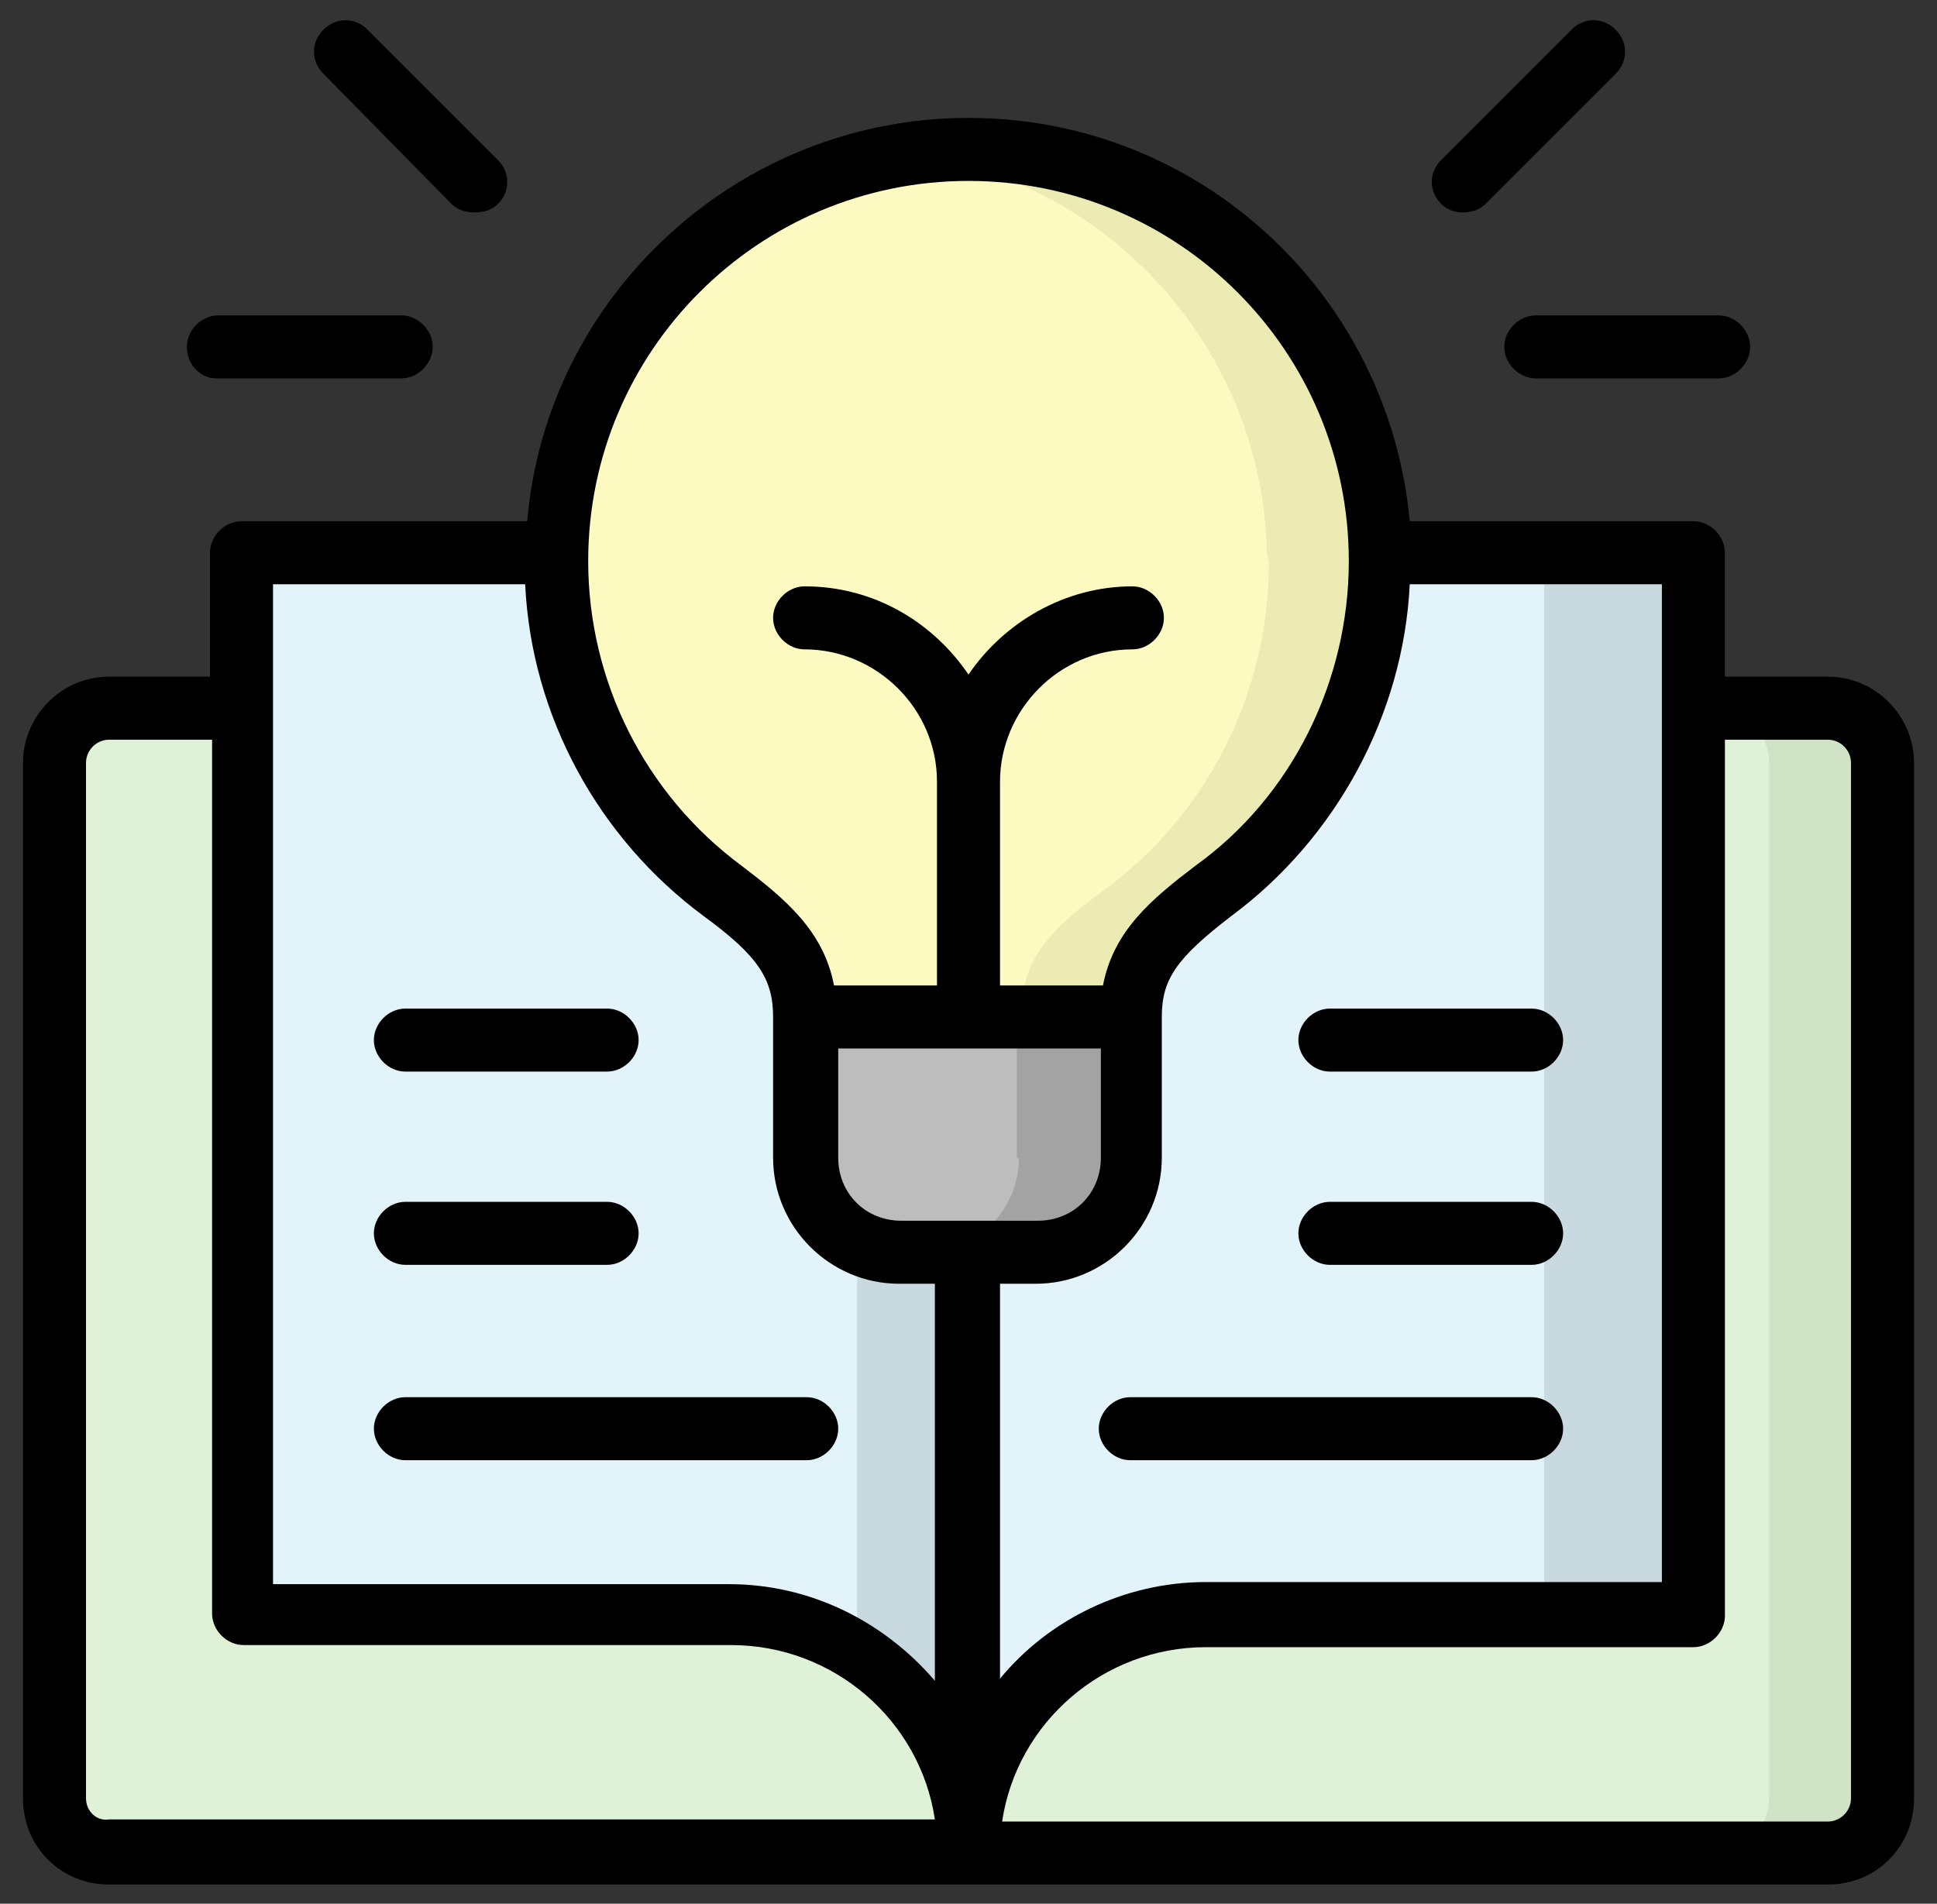 <svg width="59" height="58" viewBox="0 0 59 58" fill="none" xmlns="http://www.w3.org/2000/svg">
<rect x="0" y="0" width="59" height="58" fill="#333333" stroke="none"/>
<path fill-rule="evenodd" clip-rule="evenodd" d="M3.324 56.456H29.5C29.5 52.488 26.236 49.224 22.268 49.224H7.356V21.576H3.324C2.428 21.576 1.66 22.344 1.66 23.24V54.792C1.66 55.688 2.428 56.456 3.324 56.456Z" fill="#DFF2D7"/>
<path fill-rule="evenodd" clip-rule="evenodd" d="M29.5 56.456H55.676C56.572 56.456 57.34 55.688 57.34 54.792V23.24C57.34 22.344 56.572 21.576 55.676 21.576H51.58V49.16H36.732C32.764 49.16 29.5 52.424 29.5 56.456Z" fill="#DFF2D7"/>
<path fill-rule="evenodd" clip-rule="evenodd" d="M7.356 21.576V49.16H22.204C26.172 49.16 29.436 52.424 29.436 56.392V38.152H27.388C25.788 38.152 24.508 36.872 24.508 35.272V30.984C24.508 29.32 23.676 28.424 22.012 27.144C18.94 24.904 16.956 21.192 16.956 17.096C16.956 17.032 16.956 16.904 16.956 16.84H7.356V21.576Z" fill="#E3F3FA"/>
<path fill-rule="evenodd" clip-rule="evenodd" d="M34.428 30.984V35.272C34.428 36.872 33.148 38.152 31.548 38.152H29.5V56.456C29.5 52.488 32.764 49.224 36.732 49.224H51.58V21.576V16.84H42.044V17.096C42.044 21.256 40.06 24.904 36.988 27.144C35.324 28.424 34.428 29.32 34.428 30.984Z" fill="#E3F3FA"/>
<path fill-rule="evenodd" clip-rule="evenodd" d="M24.572 35.272C24.572 36.872 25.852 38.152 27.452 38.152H29.5H31.548C33.148 38.152 34.428 36.872 34.428 35.272V30.984H29.5H24.572V35.272Z" fill="#BDBDBD"/>
<path fill-rule="evenodd" clip-rule="evenodd" d="M16.956 17.096C16.956 21.256 18.94 24.904 22.012 27.144C23.676 28.36 24.508 29.256 24.508 30.984H29.5H34.428C34.428 29.32 35.26 28.424 36.924 27.144C39.996 24.904 41.98 21.192 41.98 17.096V16.84C41.916 10.056 36.348 4.552 29.5 4.552C22.652 4.552 17.084 10.056 16.956 16.84V17.096Z" fill="#FCFAC0"/>
<path fill-rule="evenodd" clip-rule="evenodd" d="M38.652 17.096C38.652 21.256 36.668 24.904 33.596 27.144C31.932 28.36 31.1 29.256 31.1 30.984H34.556C34.556 29.32 35.388 28.424 37.052 27.144C40.124 24.904 42.108 21.192 42.108 17.096V16.84C41.916 10.056 36.348 4.552 29.5 4.552C28.924 4.552 28.348 4.616 27.772 4.68C33.788 5.512 38.46 10.632 38.588 16.84L38.652 17.096Z" fill="#EDEBB4"/>
<path fill-rule="evenodd" clip-rule="evenodd" d="M31.036 35.272C31.036 36.872 29.756 38.152 28.156 38.152H29.5H31.548C33.148 38.152 34.428 36.872 34.428 35.272V30.984H30.972V35.272H31.036Z" fill="#A3A3A3"/>
<path fill-rule="evenodd" clip-rule="evenodd" d="M53.884 23.24V54.792C53.884 55.688 53.116 56.456 52.22 56.456H55.612C56.508 56.456 57.276 55.688 57.276 54.792V23.24C57.276 22.344 56.508 21.576 55.612 21.576H52.156C53.18 21.576 53.884 22.344 53.884 23.24Z" fill="#D0E3C7"/>
<path fill-rule="evenodd" clip-rule="evenodd" d="M47.036 21.576V49.16H51.644V21.576V16.84H47.036V21.576Z" fill="#C9D9E0"/>
<path fill-rule="evenodd" clip-rule="evenodd" d="M26.108 37.768V50.248C28.156 51.528 29.5 53.832 29.5 56.392V38.152H28.156H27.452C26.94 38.152 26.492 38.024 26.108 37.768Z" fill="#C9D9E0"/>
<path d="M55.676 20.616H52.54V16.84C52.54 16.328 52.092 15.88 51.58 15.88H42.94C42.3 8.968 36.54 3.592 29.5 3.592C22.46 3.592 16.636 9.032 16.06 15.88H7.356C6.844 15.88 6.396 16.328 6.396 16.84V20.616H3.324C1.852 20.616 0.7 21.832 0.7 23.24V54.792C0.7 56.264 1.852 57.416 3.324 57.416H55.676C57.148 57.416 58.3 56.264 58.3 54.792V23.24C58.3 21.832 57.148 20.616 55.676 20.616ZM50.684 48.2H36.732C34.236 48.2 31.932 49.352 30.46 51.144V39.112H31.548C33.66 39.112 35.388 37.384 35.388 35.272V30.984C35.388 29.832 35.836 29.192 37.5 27.912C40.7 25.544 42.748 21.768 42.94 17.8H50.62V48.2H50.684ZM25.532 31.944H33.532V35.272C33.532 36.36 32.7 37.192 31.612 37.192H27.452C26.364 37.192 25.532 36.36 25.532 35.272V31.944ZM29.5 5.512C35.9 5.512 41.084 10.696 41.084 17.096C41.084 20.744 39.356 24.264 36.412 26.376C35.068 27.4 33.916 28.36 33.596 30.024H30.46V23.816C30.46 21.64 32.252 19.784 34.492 19.784C35.004 19.784 35.452 19.336 35.452 18.824C35.452 18.312 35.004 17.864 34.492 17.864C32.444 17.864 30.588 18.952 29.5 20.552C28.412 18.952 26.62 17.864 24.508 17.864C23.996 17.864 23.548 18.312 23.548 18.824C23.548 19.336 23.996 19.784 24.508 19.784C26.684 19.784 28.54 21.576 28.54 23.816V30.024H25.404C25.084 28.36 23.932 27.4 22.588 26.376C19.644 24.2 17.916 20.744 17.916 17.096C17.916 10.696 23.1 5.512 29.5 5.512ZM8.316 17.8H15.996C16.188 21.832 18.236 25.544 21.436 27.912C23.1 29.128 23.548 29.832 23.548 30.984V35.272C23.548 37.384 25.276 39.112 27.388 39.112H28.476V51.208C26.94 49.416 24.7 48.264 22.204 48.264H8.316V17.8ZM2.62 54.792V23.24C2.62 22.856 2.94 22.536 3.324 22.536H6.46V49.16C6.46 49.672 6.908 50.12 7.42 50.12H22.268C25.404 50.12 28.028 52.424 28.476 55.432H3.324C2.94 55.496 2.62 55.176 2.62 54.792ZM56.38 54.792C56.38 55.176 56.06 55.496 55.676 55.496H30.524C30.972 52.488 33.596 50.184 36.732 50.184H51.58C52.092 50.184 52.54 49.736 52.54 49.224V22.536H55.676C56.06 22.536 56.38 22.856 56.38 23.24V54.792Z" fill="black"/>
<path d="M12.348 38.536H18.492C19.004 38.536 19.452 38.088 19.452 37.576C19.452 37.064 19.004 36.616 18.492 36.616H12.348C11.836 36.616 11.388 37.064 11.388 37.576C11.388 38.088 11.836 38.536 12.348 38.536Z" fill="black"/>
<path d="M12.348 32.648H18.492C19.004 32.648 19.452 32.2 19.452 31.688C19.452 31.176 19.004 30.728 18.492 30.728H12.348C11.836 30.728 11.388 31.176 11.388 31.688C11.388 32.2 11.836 32.648 12.348 32.648Z" fill="black"/>
<path d="M12.348 44.488H24.572C25.084 44.488 25.532 44.04 25.532 43.528C25.532 43.016 25.084 42.568 24.572 42.568H12.348C11.836 42.568 11.388 43.016 11.388 43.528C11.388 44.04 11.836 44.488 12.348 44.488Z" fill="black"/>
<path d="M45.82 10.568C45.82 11.08 46.268 11.528 46.78 11.528H52.348C52.86 11.528 53.308 11.08 53.308 10.568C53.308 10.056 52.86 9.608 52.348 9.608H46.78C46.268 9.608 45.82 10.056 45.82 10.568Z" fill="black"/>
<path d="M44.54 6.472C44.796 6.472 45.052 6.408 45.244 6.216L49.212 2.248C49.596 1.864 49.596 1.288 49.212 0.904C48.828 0.52 48.252 0.52 47.868 0.904L43.9 4.872C43.516 5.256 43.516 5.832 43.9 6.216C44.092 6.408 44.348 6.472 44.54 6.472Z" fill="black"/>
<path d="M6.588 11.528H12.22C12.732 11.528 13.18 11.08 13.18 10.568C13.18 10.056 12.732 9.608 12.22 9.608H6.652C6.14 9.608 5.692 10.056 5.692 10.568C5.692 11.08 6.076 11.528 6.588 11.528Z" fill="black"/>
<path d="M13.756 6.216C13.948 6.408 14.204 6.472 14.46 6.472C14.716 6.472 14.972 6.408 15.164 6.216C15.548 5.832 15.548 5.256 15.164 4.872L11.196 0.904C10.812 0.52 10.236 0.52 9.852 0.904C9.468 1.288 9.468 1.864 9.852 2.248L13.756 6.216Z" fill="black"/>
<path d="M46.652 36.616H40.508C39.996 36.616 39.548 37.064 39.548 37.576C39.548 38.088 39.996 38.536 40.508 38.536H46.652C47.164 38.536 47.612 38.088 47.612 37.576C47.612 37.064 47.164 36.616 46.652 36.616Z" fill="black"/>
<path d="M40.508 30.728C39.996 30.728 39.548 31.176 39.548 31.688C39.548 32.2 39.996 32.648 40.508 32.648H46.652C47.164 32.648 47.612 32.2 47.612 31.688C47.612 31.176 47.164 30.728 46.652 30.728H40.508Z" fill="black"/>
<path d="M46.652 42.568H34.428C33.916 42.568 33.468 43.016 33.468 43.528C33.468 44.04 33.916 44.488 34.428 44.488H46.652C47.164 44.488 47.612 44.04 47.612 43.528C47.612 43.016 47.164 42.568 46.652 42.568Z" fill="black"/>
</svg>
